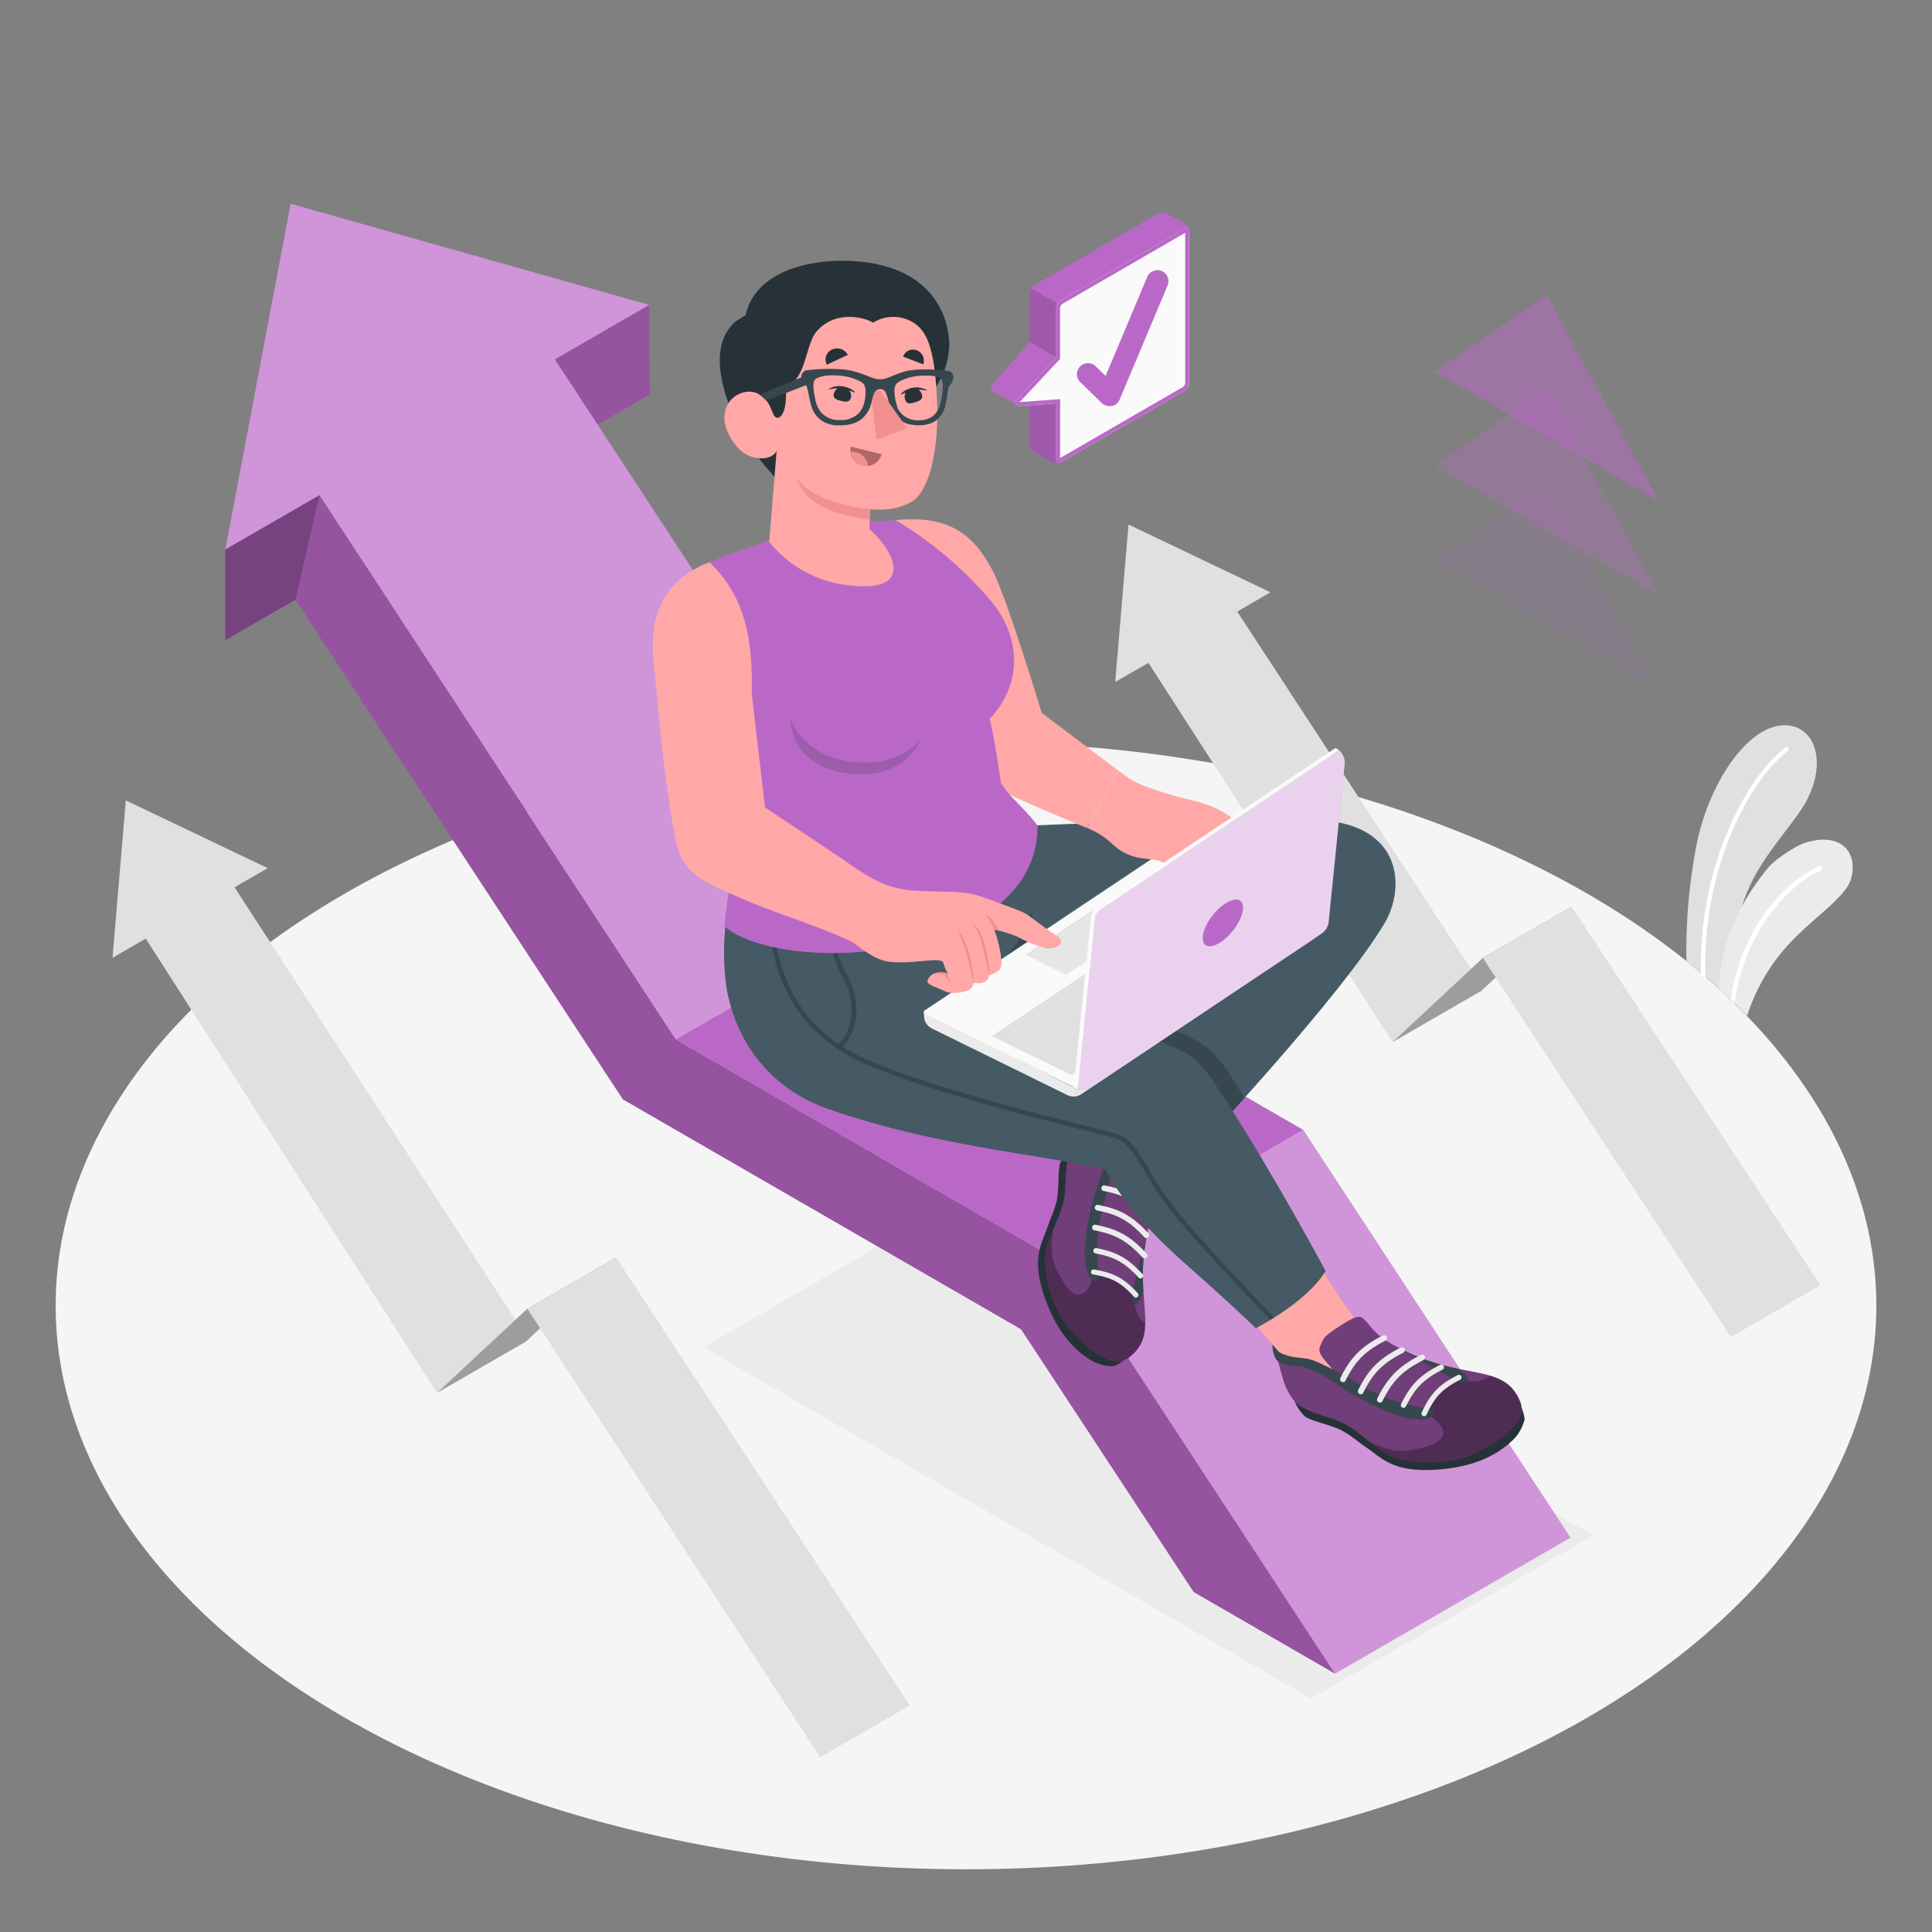 <svg xmlns="http://www.w3.org/2000/svg" viewBox="0 0 500 500"><rect x="0" y="0" width="500" height="500" fill="#808080" stroke="none"/><g id="Floor"><ellipse id="floor" cx="250" cy="337.9" rx="235.6" ry="145.87" style="fill:#f5f5f5"></ellipse></g><g id="Plant"><g id="Plants"><path d="M467.15,207.91c-2.46,4.31-7.88,10.28-11.69,16.52-4.64,7.61-8,17.82-8.07,33.79q-5-4.77-10.73-9.34l-.22-.19a143.24,143.24,0,0,1,2.41-28.88c2.77-15.88,12.6-31.1,22-32.05C469.56,186.86,473.3,197.14,467.15,207.91Z" style="fill:#e0e0e0"></path><path d="M462.72,194.31c-11.25,9-22.34,32.41-21.36,58.84l-1.15-1.08c-.64-26.34,10.52-49.64,21.81-58.63a.55.55,0,0,1,.78.08A.56.56,0,0,1,462.72,194.31Z" style="fill:#fff"></path><path d="M479,227.57c-1.68,5.53-12.37,11.35-19.22,20.58a49.3,49.3,0,0,0-7.63,14.76q-3.5-3.62-7.37-7.13c1.06-14.92,7.28-24.42,12.79-31.18,2-2.41,7.34-5.76,9.51-6.45C476.71,215.08,481,220.91,479,227.57Z" style="fill:#ebebeb"></path><path d="M471.25,225.24c-6.78,3-19.47,13.9-22.34,34.44l-1-1c3.07-20.43,15.47-31.22,22.87-34.51a.55.55,0,0,1,.74.29A.56.56,0,0,1,471.25,225.24Z" style="fill:#fff"></path></g></g><g id="Shadow"><polygon id="shadow" points="339.26 439.58 412.38 397.37 255.1 306.49 181.98 348.7 339.26 439.58" style="fill:#ebebeb"></polygon></g><g id="Arrows"><g id="Arrow"><path d="M297.22,171.55l63.17,98.15,20.27-18.91L320.2,158.28l8.58-5-36.72-17.53-3.44,40.73Z" style="fill:#e0e0e0"></path><polygon points="383.37 256.43 360.39 269.7 383.76 247.9 406.74 234.63 383.37 256.43" style="fill:#e0e0e0"></polygon><polygon points="406.74 234.63 383.37 256.43 360.39 269.7 383.76 247.9 406.74 234.63" style="opacity:0.3"></polygon><polygon points="471.14 332.63 447.95 346.01 383.76 247.9 406.74 234.63 471.14 332.63" style="fill:#e0e0e0"></polygon></g><g id="arrow"><path d="M37.72,242.91l75.37,117.57,20.27-18.9L60.7,229.63l8.58-4.95L32.56,207.14l-3.44,40.73Z" style="fill:#e0e0e0"></path><polygon points="136.07 347.22 113.09 360.48 136.47 338.69 159.45 325.42 136.07 347.22" style="fill:#e0e0e0"></polygon><polygon points="159.45 325.42 136.07 347.22 113.09 360.48 136.47 338.69 159.45 325.42" style="opacity:0.3"></polygon><polygon points="235.44 441.38 212.25 454.76 136.47 338.69 159.45 325.42 235.44 441.38" style="fill:#e0e0e0"></polygon></g></g><g id="Triangles"><g id="arrows"><polygon points="371.27 96.18 429.32 129.69 400.3 76.37 371.27 96.18" style="fill:#BA68C8;opacity:0.5"></polygon><polygon points="371.27 120.55 429.32 154.06 400.3 100.74 371.27 120.55" style="fill:#BA68C8;opacity:0.3"></polygon><polygon points="371.27 144.92 429.32 178.43 400.3 125.12 371.27 144.92" style="fill:#BA68C8;opacity:0.1"></polygon></g></g><g id="Character"><g id="arrow"><polygon points="167.99 78.91 168.16 102.07 143.62 116.43 143.59 93 167.99 78.91" style="fill:#BA68C8"></polygon><polygon points="167.99 78.91 168.16 102.07 143.62 116.43 143.59 93 167.99 78.91" style="opacity:0.2"></polygon><polygon points="345.49 433.13 276.35 327.6 337.28 292.42 406.42 397.95 345.49 433.13" style="fill:#BA68C8"></polygon><polygon points="345.49 433.13 276.35 327.6 337.28 292.42 406.42 397.95 345.49 433.13" style="fill:#fff;opacity:0.3"></polygon><polygon points="276.35 327.6 174.88 268.96 235.81 233.79 337.28 292.42 276.35 327.6" style="fill:#BA68C8"></polygon><polygon points="235.85 233.79 143.59 93 167.99 78.91 75.22 52.73 58.32 142.23 82.66 128.18 174.92 268.96 235.85 233.79" style="fill:#BA68C8"></polygon><polygon points="235.85 233.79 143.59 93 167.99 78.91 75.22 52.73 58.32 142.23 82.66 128.18 174.92 268.96 235.85 233.79" style="fill:#fff;opacity:0.3"></polygon><polygon points="58.31 142.23 58.31 165.68 76.46 155.21 161.19 284.51 264.24 344.01 308.93 412.02 345.49 433.13 276.35 327.6 174.88 268.96 82.66 128.18 58.31 142.23" style="fill:#BA68C8"></polygon><polygon points="58.31 142.23 58.31 165.68 76.46 155.21 161.19 284.51 264.24 344.01 308.93 412.02 345.49 433.13 276.35 327.6 174.88 268.96 82.66 128.18 58.31 142.23" style="opacity:0.2"></polygon><polygon points="76.46 155.21 82.66 128.18 58.31 142.23 58.31 165.68 76.46 155.21" style="opacity:0.2"></polygon></g><g id="character"><g id="Bottom"><path d="M291.74,289l9.72-20.79,24.65,11c-12,12.7-24.95,28.08-27.75,33.55,0,0-13.18-2.47-15.46-9.07S288.3,291.33,291.74,289Z" style="fill:#ffa8a7"></path><path d="M277.28,297.51a10.78,10.78,0,0,0-2.79,3.26c-.8,1.27-.34,7.32-1.06,10.16s-1.31,3.6-2.53,7.17c-1.37,3.95-4,7.6-.57,17.53s8.57,14.55,12.86,16.87a11.07,11.07,0,0,0,5.1,1.06s5.45-2.26,4.49-5.49S277.28,297.51,277.28,297.51Z" style="fill:#263238"></path><path d="M301.81,307.74c-.12,1-1.51,2.67-2.07,3.53-1.89,2.9-2.67,6.77-3.25,10.15-2.73,16,3.84,23.84-4.51,30.07-2.43,1.64-7.57,1.38-15.7-8.37-4.15-5-6.77-15.42-5.37-20.23s3.43-8,4.31-11.67.14-10.5,2.06-13.71a14.93,14.93,0,0,1,4.82-4.43c1.49-1,4.76-2.29,6.28-3.21s2.33-2,3.36-.87L290,291.26c-2.66,3.95-1.86,4.49-1.73,6.54s-.5,4.42-.82,6.57c1.9-2.56,2.64-4.77,4.81-4.46s2.43.2,5.63,3S301.91,306.81,301.81,307.74Z" style="fill:#BA68C8"></path><path d="M301.81,307.74c-.12,1-1.51,2.67-2.07,3.53-1.89,2.9-2.67,6.77-3.25,10.15-2.73,16,3.84,23.84-4.51,30.07-2.43,1.64-7.57,1.38-15.7-8.37-4.15-5-6.77-15.42-5.37-20.23s3.43-8,4.31-11.67.14-10.5,2.06-13.71a14.93,14.93,0,0,1,4.82-4.43c1.49-1,4.76-2.29,6.28-3.21s2.33-2,3.36-.87L290,291.26c-2.66,3.95-1.86,4.49-1.73,6.54s-.5,4.42-.82,6.57c1.9-2.56,2.64-4.77,4.81-4.46s2.43.2,5.63,3S301.91,306.81,301.81,307.74Z" style="opacity:0.4"></path><path d="M276.28,343.12c-4.15-5-6.77-15.42-5.37-20.23a43.86,43.86,0,0,1,1.68-4.67c0,.32-.14.65-.17.93q-.12.93-.18,1.86a14.3,14.3,0,0,0,1,7.18c1,1.95,3.2,6.85,5.87,6.87,1.52,0,2.75-1.51,3.27-3.22.23-.72.57-2.66.57-2.66a23.5,23.5,0,0,1,7,2.61c3.95,2.44,3.83,3,3.83,3a10.45,10.45,0,0,0,0,3.4,8.33,8.33,0,0,0,1.56,3.34,4.69,4.69,0,0,0,1,.76c0,3.67-.91,6.58-4.41,9.19C289.55,353.13,284.41,352.87,276.28,343.12Z" style="opacity:0.3"></path><path d="M296.49,321.42a53.49,53.49,0,0,0-.58,12.72c-1.32,4.11-2.61,4-2.85,1.93s2.28-10.93,4.14-18.22C296.92,319.06,296.69,320.27,296.49,321.42Z" style="fill:#37474f"></path><path d="M286,296.28a8.83,8.83,0,0,1,1.36-5.86c.38-.2.73-.38,1-.55,1.64-1,2.33-2,3.36-.87L290,291.26c-2.66,3.95-1.86,4.49-1.73,6.54s-.5,4.42-.82,6.57c-1.4,6.94-2.8,9.29-3.35,15.83s.89,10.87,0,11.27-2.78-.28-3.29-5.49,1.51-14.05,3-18.26S286.43,299.05,286,296.28Z" style="fill:#37474f"></path><path d="M282.52,329.65a.61.61,0,0,0,.34.17c4.6.79,7.07,1.86,10.61,5.76a.65.65,0,0,0,1-.87c-3.73-4.12-6.45-5.33-11.35-6.17a.65.65,0,0,0-.75.53A.64.64,0,0,0,282.52,329.65Z" style="fill:#ebebeb"></path><path d="M283.17,324.19a.67.67,0,0,0,.33.18c4.76.94,7.43,2.19,11.18,6.29a.65.65,0,0,0,.94,0,.67.67,0,0,0,.05-.94c-4-4.33-6.86-5.71-11.91-6.71a.66.66,0,0,0-.78.52A.65.65,0,0,0,283.17,324.19Z" style="fill:#ebebeb"></path><path d="M282.86,318.22a.77.77,0,0,0,.37.19c5.25,1,8.36,2.56,12.49,7.08a.74.74,0,0,0,1.09-1c-4.35-4.75-7.73-6.42-13.3-7.53a.75.75,0,0,0-.86.58A.76.76,0,0,0,282.86,318.22Z" style="fill:#ebebeb"></path><path d="M283.56,313.08a.78.78,0,0,0,.36.19c5.15,1,8.16,2.47,12.22,6.91a.72.72,0,1,0,1.06-1c-4.26-4.66-7.54-6.28-13-7.36a.73.73,0,0,0-.85.57A.72.72,0,0,0,283.56,313.08Z" style="fill:#ebebeb"></path><path d="M285.28,308.05a.62.62,0,0,0,.35.18c5.15,1,8.16,2.47,12.22,6.92a.72.72,0,0,0,1,0,.7.7,0,0,0,.05-1c-4.27-4.67-7.55-6.28-13-7.36a.71.71,0,0,0-.84.57A.7.7,0,0,0,285.28,308.05Z" style="fill:#ebebeb"></path><path d="M264.37,213.76s55.78-2.53,76.83-1.52c21.49,1,22.82,17.25,17,26.91-11.09,18.5-46,55.79-46,55.79s-13.21-4.6-16.47-15.16l7.76-18.44-41.91,4-7.36-5.76Z" style="fill:#455a64"></path><path d="M317.27,276.59c-4.37-6.09-7.39-7.59-15.59-10.82l-5.9,14c3.27,10.56,16.48,15.16,16.48,15.16s4-4.3,9.76-10.7A80.77,80.77,0,0,0,317.27,276.59Z" style="fill:#37474f"></path><path d="M307.16,243.76c-2.86,3.91-5.35,7.42-7.48,10.78s-8.41,4.78-14.65,3.23a120,120,0,0,1-21.33-8c3.79-6.29,3.44-14.2,3.44-14.2a28.41,28.41,0,0,1-10.21,15l1.12,11,2.85,3.79L297,261.87h0l5.86-.56c8.13-17.33,11.3-25,20.6-28.2C323.41,233.11,315.64,232.21,307.16,243.76Z" style="fill:#37474f"></path><path d="M331,349.9l-18.8-21.84,20-15.95c8.47,14.39,16.73,28.16,22.25,33.55,0,0-4.34,12.68-11.62,13.13S332.34,354,331,349.9Z" style="fill:#ffa8a7"></path><path d="M335.09,362.73a11.24,11.24,0,0,0,2.5,3.72c1.06,1.17,7.28,2.39,9.93,3.9s3.26,2.32,6.51,4.55c3.6,2.48,6.54,6.15,17.49,5.46,11.1-.69,17-4.57,20.56-8.23a11.62,11.62,0,0,0,2.5-4.85s-.76-6.1-4.28-6S335.09,362.73,335.09,362.73Z" style="fill:#263238"></path><path d="M352.23,340.9c1,.41,2.27,2.27,3,3.07,2.39,2.71,6.07,4.57,9.3,6.1,15.32,7.21,25.07,2.78,29,12.93,1,2.9-.72,8-12.8,13.47-6.18,2.79-17.41,2.51-21.86-.24s-7.07-5.68-10.54-7.6-10.53-3.07-13.23-5.9a15.5,15.5,0,0,1-3.11-6.08c-.56-1.77-2.11-7.83-2.11-7.83,3.23,3.78,6.48,2.47,8.59,2.91s4.31,1.73,6.38,2.66c-2-2.63-4.07-4-3.15-6.09s.88-2.39,4.6-4.82S351.33,340.54,352.23,340.9Z" style="fill:#BA68C8"></path><path d="M352.23,340.9c1,.41,2.27,2.27,3,3.07,2.39,2.71,6.07,4.57,9.3,6.1,15.32,7.21,25.07,2.78,29,12.93,1,2.9-.72,8-12.8,13.47-6.18,2.79-17.41,2.51-21.86-.24s-7.07-5.68-10.54-7.6-10.53-3.07-13.23-5.9a15.5,15.5,0,0,1-3.11-6.08c-.56-1.77-2.11-7.83-2.11-7.83,3.23,3.78,6.48,2.47,8.59,2.91s4.31,1.73,6.38,2.66c-2-2.63-4.07-4-3.15-6.09s.88-2.39,4.6-4.82S351.33,340.54,352.23,340.9Z" style="opacity:0.4"></path><path d="M380.72,376.47c-6.18,2.79-17.41,2.51-21.86-.24a44.75,44.75,0,0,1-4.23-3c.31.15.62.33.89.44.6.25,1.2.48,1.82.7a14.87,14.87,0,0,0,7.51,1c2.23-.43,7.78-1.31,8.55-4,.44-1.52-.75-3.18-2.32-4.19-.67-.42-2.53-1.31-2.53-1.31a24.75,24.75,0,0,1,4.59-6.35c3.56-3.3,4.1-3,4.1-3a10.71,10.71,0,0,0,3.42,1,8.65,8.65,0,0,0,3.8-.63,5.3,5.3,0,0,0,1-.8c3.68,1.06,6.37,2.74,8,7C394.5,365.9,392.8,371,380.72,376.47Z" style="opacity:0.3"></path><path d="M364.51,350.07a56.49,56.49,0,0,0,12.64,4.13c3.77,2.48,3.34,3.75,1.15,3.41s-10.36-5.35-17.18-9.25C362.25,349,363.41,349.55,364.51,350.07Z" style="fill:#37474f"></path><path d="M336.28,353.61c-2.06-.25-3.69-.19-5.43-1.23-1.1-.61-1.64-3.23-1.53-4.39l1.76,2c3.07,1.51,5.28,1.27,7.38,1.71s4.31,1.73,6.38,2.66c6.6,3.34,8.57,5.4,15,7.78s11.19,2.13,11.33,3.16-1.06,2.73-6.44,1.78S351,361.67,347.19,359,339.19,354,336.28,353.61Z" style="fill:#37474f"></path><path d="M368.9,366.42a.64.64,0,0,0,.27-.29c2.08-4.41,3.85-6.6,8.75-9.07a.68.68,0,0,0-.61-1.21c-5.18,2.61-7.16,5-9.37,9.7a.68.68,0,0,0,.33.9A.67.67,0,0,0,368.9,366.42Z" style="fill:#ebebeb"></path><path d="M363.59,364.25a.76.76,0,0,0,.27-.29c2.27-4.53,4.28-6.86,9.45-9.49a.68.68,0,0,0,.31-.94.69.69,0,0,0-.94-.3c-5.45,2.77-7.66,5.31-10.07,10.11a.7.7,0,0,0,1,.91Z" style="fill:#ebebeb"></path><path d="M357.49,362.89a.67.67,0,0,0,.29-.31c2.52-5,4.91-7.71,10.61-10.6a.77.77,0,0,0,.34-1,.77.77,0,0,0-1-.34c-6,3.05-8.63,6-11.29,11.28a.77.77,0,0,0,.34,1A.78.78,0,0,0,357.49,362.89Z" style="fill:#ebebeb"></path><path d="M352.52,360.76a.7.7,0,0,0,.28-.31c2.46-4.9,4.77-7.53,10.37-10.37a.76.76,0,0,0,.33-1,.74.74,0,0,0-1-.33c-5.88,3-8.43,5.84-11,11a.75.75,0,0,0,.33,1A.78.78,0,0,0,352.52,360.76Z" style="fill:#ebebeb"></path><path d="M347.93,357.63a.7.7,0,0,0,.28-.31c2.47-4.9,4.77-7.52,10.37-10.37a.75.75,0,0,0-.68-1.34c-5.88,3-8.42,5.84-11,11a.76.76,0,0,0,.33,1A.78.78,0,0,0,347.93,357.63Z" style="fill:#ebebeb"></path><path d="M343.06,328.94C338,337.22,325,343.73,325,343.73s-5.21-5.14-17.8-16.28c-8.88-7.86-16.14-15.57-21.17-24.82-15.44-3.77-43.69-5.77-72-15.75-14.52-5.12-23.63-17.14-26-31.23a65.33,65.33,0,0,1,2.16-28.09c11.41-35.81,68.4-14.73,74.25-13.8l-7.44,36.78s34.06,14.63,45.64,20c5.32,2.45,6.86,2.44,12.88,11.6C329.24,303.07,343.06,328.94,343.06,328.94Z" style="fill:#455a64"></path><path d="M328.79,341.57l1-.64c-6.67-6.81-23.43-24.48-28.45-31.88-1.73-2.55-3.07-4.82-4.26-6.82-2.79-4.71-4.63-7.82-8.17-8.84-.76-.22-2.59-.68-5.37-1.37-14.11-3.51-51.61-12.83-64.44-20.48-.39-.23-.74-.48-1.11-.72,4.69-4.27,4.54-12.82,1.32-18.21-3.45-5.77-5.79-17.05-3.52-22.4l-1.11-.47c-2.63,6.24.37,18.08,3.6,23.48,3,5.06,3,13.22-1.33,16.93-12.26-8.4-18-22.42-16.69-40.75l-1.2-.09c-1.44,19.86,5.27,34.82,19.42,43.25,13,7.75,50.61,17.1,64.78,20.62,2.66.66,4.58,1.14,5.32,1.35,3.08.89,4.83,3.84,7.47,8.31,1.19,2,2.55,4.3,4.3,6.88C305.66,317.5,322.6,335.23,328.79,341.57Z" style="fill:#37474f"></path></g><g id="Top"><g id="Arm"><path id="arm" d="M231.89,134.6c13.87-1.35,20.38,3.8,25.37,13.82,3.52,7.09,12.34,36.07,12.34,36.07l19.8,14.93-8.07,14.87s-19.15-7.72-24.59-11c-6.67-4-7.36-15.43-11.35-25.45C237.15,157.19,231.26,140.76,231.89,134.6Z" style="fill:#ffa8a7"></path></g><g id="Chest"><path d="M256.1,186.09c9.87-10.63,6.92-23,0-31a98.83,98.83,0,0,0-24.26-20.45,135.76,135.76,0,0,0-25.18,3.12,159.41,159.41,0,0,0-23.1,7.78,49,49,0,0,1,4,21.11c-.49,15.26-7.18,19.76-7.18,19.76s11.45,16.07,12.49,19.85c.71,2.57-.43,7.89-1.71,12.79a119.71,119.71,0,0,0-3.66,20.68c15.27,13.19,81.33,9.09,81-26.11-3.32-4.39-7-7.13-9.48-11C258.57,199.1,257,189,256.1,186.09Z" style="fill:#BA68C8"></path><path d="M238.24,191.47s-5.73,7.44-18.4,5.58S204.5,185.7,204.5,185.7,204,198,219.13,200.15C234.05,202.29,238.24,191.47,238.24,191.47Z" style="fill:#263238;opacity:0.2"></path></g><g id="Laptop"><path d="M239.07,261.9l.08,1.26a3.59,3.59,0,0,0,2,3l35.1,17.26a3.6,3.6,0,0,0,3.54-.23l59.72-39.88a3.55,3.55,0,0,0,1.58-3.18l-.06-.87-63.13,42.15Z" style="fill:#ebebeb"></path><path d="M341,239.22l-38.18-18.84a2.12,2.12,0,0,0-2.11.14l-61.43,41a.47.47,0,0,0,.06.81l38.53,19Z" style="fill:#fafafa"></path><polygon points="277.33 278.27 256.74 268.12 312.58 230.84 333.27 240.92 277.33 278.27" style="fill:#e0e0e0"></polygon><polygon points="265.5 247.07 265.88 247.26 275.97 252.24 292.62 241.12 292.96 240.9 282.49 235.73 265.5 247.07" style="fill:#e0e0e0"></polygon><polygon points="265.88 247.26 275.97 252.24 292.62 241.12 282.52 236.14 265.88 247.26" style="fill:#e6e6e6"></polygon><path d="M277.87,281.37l.16,2.36a3.53,3.53,0,0,0,1.73-.58l59.72-39.88a3.55,3.55,0,0,0,1.58-3.18l-.06-.87Z" style="fill:#ebebeb"></path><g style="mix-blend-mode:multiply;opacity:0.5"><path d="M277.87,281.37l.16,2.36a3.53,3.53,0,0,0,1.73-.58l59.72-39.88a3.55,3.55,0,0,0,1.58-3.18l-.06-.87Z" style="fill:#e0e0e0"></path></g><path d="M332.33,226.91c-2.17-3.13-4.85-5.91-6.79-9.19-1.82-2.21-4.23-3.89-6.36-5.79-6.53-4.83-10.46-4.27-18.74-7.05-5.18-1.74-6.48-2-11-5.46l-8.07,14.87a21.43,21.43,0,0,1,4.9,2.76c2.15,1.7,3.18,3.24,6.65,4.45s6.2.32,9.14,2.32c2.74,1.87,4.16,5.27,4.51,8.48a8.16,8.16,0,0,0,.49,2.5,2.11,2.11,0,0,0,2,1.34c1.7-.17,2-2.77,3.5-3.49.69-.33,1.51-.21,2.19-.55a4.6,4.6,0,0,0,1.43-1.48c.62-.8,1.77-1.33,2.3-2.13a6.68,6.68,0,0,0,.54-2.29,15.76,15.76,0,0,0,.24-4.65c3.72,2.36,6.56,6.68,11.11,7.55C332,229.35,334.07,228.77,332.33,226.91Z" style="fill:#ffa8a7"></path><g id="arm"><path d="M174,212.7c-2.57-15.11-3.65-29.75-4.69-39.63-.76-7.29-1.93-21.34,14.3-27.57,9.22,8.91,11.22,19.58,10.95,34.2L198,209s8,5.26,17.12,11.38c8.69,5.85,13.1,9.68,22,10.14s12.42-.07,17.15,1.62c2.51.9,8.25,3,10.22,3.84s5.6,4.05,8.91,6.16c3.13,2.17-.49,3.73-2.84,3.21a29.83,29.83,0,0,1-7.15-2.9,39.25,39.25,0,0,0-6.09-1.88,35.25,35.25,0,0,1,1.72,6.85c.09,1.26.47,2.78-.57,3.78a9.84,9.84,0,0,1-2.58,1.27,1.94,1.94,0,0,1-.44,1.26,3.21,3.21,0,0,1-2.22.73,10.76,10.76,0,0,1-1.29-.11,2.35,2.35,0,0,1-1.31,1.92,10.13,10.13,0,0,1-5.39.54c-.27-.08-2.35-1-3-1.3a5.25,5.25,0,0,1-2.07-1.12c-.49-.63.65-2.24,1.67-2.47a11.11,11.11,0,0,1,3.46,0,11.61,11.61,0,0,1-1.21-2.89c-1-1.44-7.69.54-13.77-.11-4.59-.48-8.21-4.42-10.25-5.36-11.84-5.45-21-7.38-34.89-14.09C176.49,225.24,175.59,222,174,212.7Z" style="fill:#ffa8a7"></path><path d="M258.51,240.9c-.81-1.67-2-3.64-3.35-4a15.53,15.53,0,0,1,2.15,3.7C257.71,240.69,258.11,240.79,258.51,240.9Z" style="fill:#f28f8f"></path><path d="M255.88,252.47a14.19,14.19,0,0,0-.13-3.74,32.63,32.63,0,0,0-.73-3.67,16,16,0,0,0-1.25-3.56,6.74,6.74,0,0,0-2.44-2.84,5.41,5.41,0,0,1,1.13,1.44,11.24,11.24,0,0,1,.81,1.63,26.91,26.91,0,0,1,1.06,3.51c.31,1.19.59,2.39.88,3.59A29.53,29.53,0,0,1,255.88,252.47Z" style="fill:#f28f8f"></path><path d="M251.93,254.35a18,18,0,0,0-.25-3.67,29.48,29.48,0,0,0-.79-3.59,25.09,25.09,0,0,0-1.23-3.47,7.17,7.17,0,0,0-2.08-3,4.77,4.77,0,0,1,.92,1.53,17.24,17.24,0,0,1,.64,1.69c.38,1.14.74,2.3,1.06,3.46C250.86,249.61,251.48,252,251.93,254.35Z" style="fill:#f28f8f"></path><path d="M241.87,251.92a5.76,5.76,0,0,1,1.53.12c.5.08.86.3,1.49.46l-.28-.38a1.59,1.59,0,0,0,.15.72,1.94,1.94,0,0,0,.38.54,2.2,2.2,0,0,0,1.08.6,5,5,0,0,1-.68-.9,2.24,2.24,0,0,1-.19-.46,1.36,1.36,0,0,1,0-.42l0-.29-.3-.1a4.65,4.65,0,0,0-1.45-.2A3.13,3.13,0,0,0,241.87,251.92Z" style="fill:#f28f8f"></path></g><path d="M278.91,281.83a4.22,4.22,0,0,0,3.6-.51L342,241.62a4.2,4.2,0,0,0,1.85-3.07L348,197.77a5.3,5.3,0,0,0,0-.69,4.25,4.25,0,0,0-1.44-2.91l-61.78,41.26a3.15,3.15,0,0,0-1.37,2.27Z" style="fill:#BA68C8"></path><g style="opacity:0.7"><path d="M278.91,281.83a4.22,4.22,0,0,0,3.6-.51L342,241.62a4.2,4.2,0,0,0,1.85-3.07L348,197.77a5.3,5.3,0,0,0,0-.69,4.25,4.25,0,0,0-1.44-2.91l-61.78,41.26a3.15,3.15,0,0,0-1.37,2.27Z" style="fill:#fff"></path></g><path d="M277.87,281.38l.44.21a5.36,5.36,0,0,0,.6.24l4.46-44.13a3.15,3.15,0,0,1,1.37-2.27l61.78-41.26a4,4,0,0,0-.9-.59l-61.91,41.33a3.15,3.15,0,0,0-1.37,2.28Z" style="fill:#fafafa"></path><path d="M311.27,242.33c.28-2.73,2.83-6.5,5.71-8.42s5-1.26,4.7,1.47-2.83,6.5-5.71,8.42S311,245.06,311.27,242.33Z" style="fill:#BA68C8"></path></g></g><path d="M193,81.4c-.09.37-2.17,1.43-2.56,1.77a11.18,11.18,0,0,0-2,2.21c-3.78,5.53-1.87,13.59.25,19.46a53.28,53.28,0,0,0,10.92,17.57,7.82,7.82,0,0,0,7.7,3.36,23.92,23.92,0,0,0,7.79-1.43,26.68,26.68,0,0,0,8.07-5.74c3.51-3.33,6.82-6.87,10.34-10.19,1.76-1.65,3.56-3.25,5.47-4.72a14.4,14.4,0,0,0,4.11-5,20.37,20.37,0,0,0,2.57-10c-.32-7.21-4.31-16.73-17.37-20C217.43,65.86,196.33,67.26,193,81.4Z" style="fill:#263238"></path><g id="Head"><g id="head"><g id="head"><path d="M197.88,118.58a8.26,8.26,0,0,1-7.26-3.11c-3.69-4.39-3.85-8.68-1.91-11.44,1.6-2.28,5.35-3.6,7.85-1.9,2.67,1.83,2.69,3.21,3.64,5.18s3.69.59,3.16-7.14c5.46-2.22,5-11.06,8.08-14.51,4.78-5.4,12.17-3.6,14.52-2.16a9.87,9.87,0,0,1,10.18-.16c3.51,2.06,5.71,6.14,6.34,19.86.64,14-2.25,23.16-5.66,26-2.35,1.92-6.61,3.1-11.58,2.58L225,137c5.21,4.18,13.23,16.76-5.54,14.45a30.52,30.52,0,0,1-20.4-11.24L201,116.53S200.64,118.2,197.88,118.58Z" style="fill:#ffa8a7"></path><path d="M228.17,117.54a4.1,4.1,0,0,1-5,2.93,4,4,0,0,1-3-4.88Z" style="fill:#b16668"></path><path d="M220.11,116.9a4,4,0,0,0,3.09,3.57,4.19,4.19,0,0,0,1.45.09A4.15,4.15,0,0,0,220.11,116.9Z" style="fill:#f28f8f"></path><path d="M238.93,94.29l-5.22-2a2.71,2.71,0,0,1,3.54-1.63A2.85,2.85,0,0,1,238.93,94.29Z" style="fill:#263238"></path><path d="M219.43,91.83,214,94.38a2.8,2.8,0,0,1,1.28-3.9A3.19,3.19,0,0,1,219.43,91.83Z" style="fill:#263238"></path><path d="M245.56,96l-1.05-.12c-3.38-.36-7.8-.47-10.44.28-3.32,1-4.47,2-6.32,2s-3.24-1.1-6.82-2.08c-2.85-.78-7.57-.7-11.18-.36-.38,0-.76.07-1.12.12a1.64,1.64,0,0,0-1.2,1.76,4.08,4.08,0,0,0,1.11,2.06,2.59,2.59,0,0,1,.38.83c.41,1.43.71,4.16,1.48,5.69a6.63,6.63,0,0,0,2.22,2.65l.42.27a6.76,6.76,0,0,0,1.27.57l.21.07.34.09.35.08a7.19,7.19,0,0,0,1.11.17l.47,0,.6,0c4.58,0,6.46-2,7.55-4.19s.74-5.19,2.86-5.18l.2,0a.58.58,0,0,1,.19,0c1.57.35,1.43,3.14,2.46,5.15a8.51,8.51,0,0,0,1.54,2.2l.37.34.19.16.2.16.19.13.2.13.16.09.11.07a7.12,7.12,0,0,0,1.84.7l.17,0a9.55,9.55,0,0,0,2.24.22c4.29,0,5.72-2.4,6.4-3.91s.87-4.25,1.19-5.68a1.71,1.71,0,0,1,.38-.75,3.67,3.67,0,0,0,.92-2.09A1.78,1.78,0,0,0,245.56,96Zm-21.85,8a6,6,0,0,1-1.53,3h0a6.47,6.47,0,0,1-5,1.7,5.9,5.9,0,0,1-4.85-2.21c-.05-.07-.11-.14-.15-.21l-.15-.22-.12-.2a1.62,1.62,0,0,1-.1-.18l-.08-.14a1.39,1.39,0,0,1-.06-.13c0-.07-.07-.15-.11-.22h0c-.1-.22-.18-.43-.25-.63v0l-.12-.38c-.07-.22-.13-.42-.17-.6l0-.12,0-.11c-.39-1.51-.87-4.46-.09-5.13s2.85-1.35,6.27-1a2.28,2.28,0,0,1,.36,0c.53.06,1,.15,1.57.26.2,0,.41.09.61.15.53.13,1.05.3,1.53.47l.46.19c.18.07.35.15.51.23l.1,0,.19.1a3.33,3.33,0,0,1,1,.79C224.23,100.38,224.07,102.33,223.71,104Zm19.91-.57c-.24,1.18-.76,3.71-3.13,4.81a6.13,6.13,0,0,1-2.53.52,5.83,5.83,0,0,1-5.15-2.27s0,0,0,0a1.13,1.13,0,0,1-.1-.13l-.11-.17-.05-.08c0-.08-.09-.16-.13-.24a2.49,2.49,0,0,1-.15-.28l-.06-.13a.3.3,0,0,0,0-.08s0-.07,0-.11a.36.36,0,0,1,0-.09,8.72,8.72,0,0,1-.35-1.12c-.38-1.68-.61-3.63,0-4.55s3.13-1.92,5.55-2.2c.55-.06,1.08-.1,1.56-.11h.39l.55,0H240l.26,0,.43,0c.28,0,.54.08.79.14l.18,0,.05,0a.61.61,0,0,1,.13,0l.19,0,.23.07.37.15.07,0a3.22,3.22,0,0,1,.85.51C244.28,99,243.92,101.93,243.62,103.43Z" style="fill:#37474f"></path><path d="M234.8,110.82l-7.94,2.94-1.19-9.89c.35-1.45.71-3,2-3Z" style="fill:#f28f8f"></path><path d="M208.82,97.06l-12.26,5.07a13.15,13.15,0,0,1,1.78,1.55L209,99.52Z" style="fill:#37474f"></path></g><path d="M238.57,102.08c.37,1.24-.49,1.61-1.68,2s-2.26.58-2.64-.66a2.26,2.26,0,1,1,4.32-1.31Z" style="fill:#263238"></path><path d="M234.59,100.9a6.07,6.07,0,0,1,1.72-.55,4.9,4.9,0,0,1,1.75,0,5.47,5.47,0,0,1,1.76.58s.07.16,0,.14c-.48-.07-.9-.16-1.59-.21a8.6,8.6,0,0,0-2,.16,8.37,8.37,0,0,0-2.25.75c-.23.11-.69.33-.73.37s-.12-.13-.08-.19A4,4,0,0,1,234.59,100.9Z" style="fill:#263238"></path><path d="M215.83,101.82c-.33,1.25.55,1.58,1.75,1.89s2.28.49,2.61-.76a2.25,2.25,0,1,0-4.36-1.13Z" style="fill:#263238"></path><path d="M219.75,100.48A5.85,5.85,0,0,0,218,100a4.9,4.9,0,0,0-1.75,0,5.59,5.59,0,0,0-1.73.66s-.07.16,0,.14a15.42,15.42,0,0,1,1.58-.27,7.66,7.66,0,0,1,2,.08,8.22,8.22,0,0,1,2.27.65l.75.34c.07,0,.11-.14.07-.19A3.87,3.87,0,0,0,219.75,100.48Z" style="fill:#263238"></path></g><path d="M225.24,131.74c-7.18-.6-16.7-3.57-19.07-8.24,1.21,5,6.15,7.76,10.14,9.06a42.8,42.8,0,0,0,8.74,1.92Z" style="fill:#f28f8f"></path></g></g></g><g id="speech-bubble"><g id="speech-bubble"><g id="speech-bubble"><path d="M299.74,55.29,267.65,73.85c-.64.37-1.15,1.26-1.15,3v38.23a2.48,2.48,0,0,0,1.15,2l4.56,2.59a2.55,2.55,0,0,0,2.3,0l32.09-18.56a2.55,2.55,0,0,0,1.14-2V59.84a2.48,2.48,0,0,0-1.15-2L302,55.28A2.56,2.56,0,0,0,299.74,55.29Z" style="fill:#BA68C8"></path><path d="M274.51,119.61a2.58,2.58,0,0,1-2.3,0L267.65,117a2.45,2.45,0,0,1-1.15-2V76.82a4.39,4.39,0,0,1,.4-2.13l6.8,3.91a2.19,2.19,0,0,0-.34,1.13V119C273.36,119.63,273.83,120,274.51,119.61Z" style="opacity:0.15"></path><path d="M263.36,104.92c-.72-.42-6.2-3.52-6.38-3.62a1.06,1.06,0,0,1-.23-1.63l9.75-11.18,6.86,3.94-10.19,10.89A1.07,1.07,0,0,0,263.36,104.92Z" style="fill:#BA68C8"></path><path d="M306.6,59.18,274.51,77.75a2.5,2.5,0,0,0-1.15,2v12.7l-10.2,10.89a1,1,0,0,0,.66,1.75l9.54-.69h0V119c0,.73.51,1,1.15.66l32.09-18.56a2.55,2.55,0,0,0,1.14-2V59.84C307.74,59.11,307.23,58.82,306.6,59.18Z" style="fill:#fafafa"></path><path d="M306.74,60.25V99.06a1.56,1.56,0,0,1-.64,1.12l-31.74,18.36V103.3l-1.07.08-9.42.69a0,0,0,0,1,0,0l0,0,10.2-10.89.27-.28V79.73a1.54,1.54,0,0,1,.65-1.12l31.73-18.36m.37-1.22a1.06,1.06,0,0,0-.51.15L274.51,77.75a2.5,2.5,0,0,0-1.15,2v12.7l-10.2,10.89a1,1,0,0,0,.66,1.75l9.54-.69h0V119c0,.52.26.82.63.82a1,1,0,0,0,.52-.16l32.09-18.56a2.55,2.55,0,0,0,1.14-2V59.84c0-.51-.26-.81-.63-.81Z" style="fill:#BA68C8"></path></g><path id="Check" d="M300.64,70.14a2.85,2.85,0,0,0-3.73,1.52L286.13,97.3l-2.56-2.5a2.85,2.85,0,1,0-4,4.09l5.56,5.41a2.82,2.82,0,0,0,2,.8,3.66,3.66,0,0,0,.57,0,2.83,2.83,0,0,0,2.06-1.69l12.4-29.49A2.86,2.86,0,0,0,300.64,70.14Z" style="fill:#BA68C8"></path></g></g></svg>
